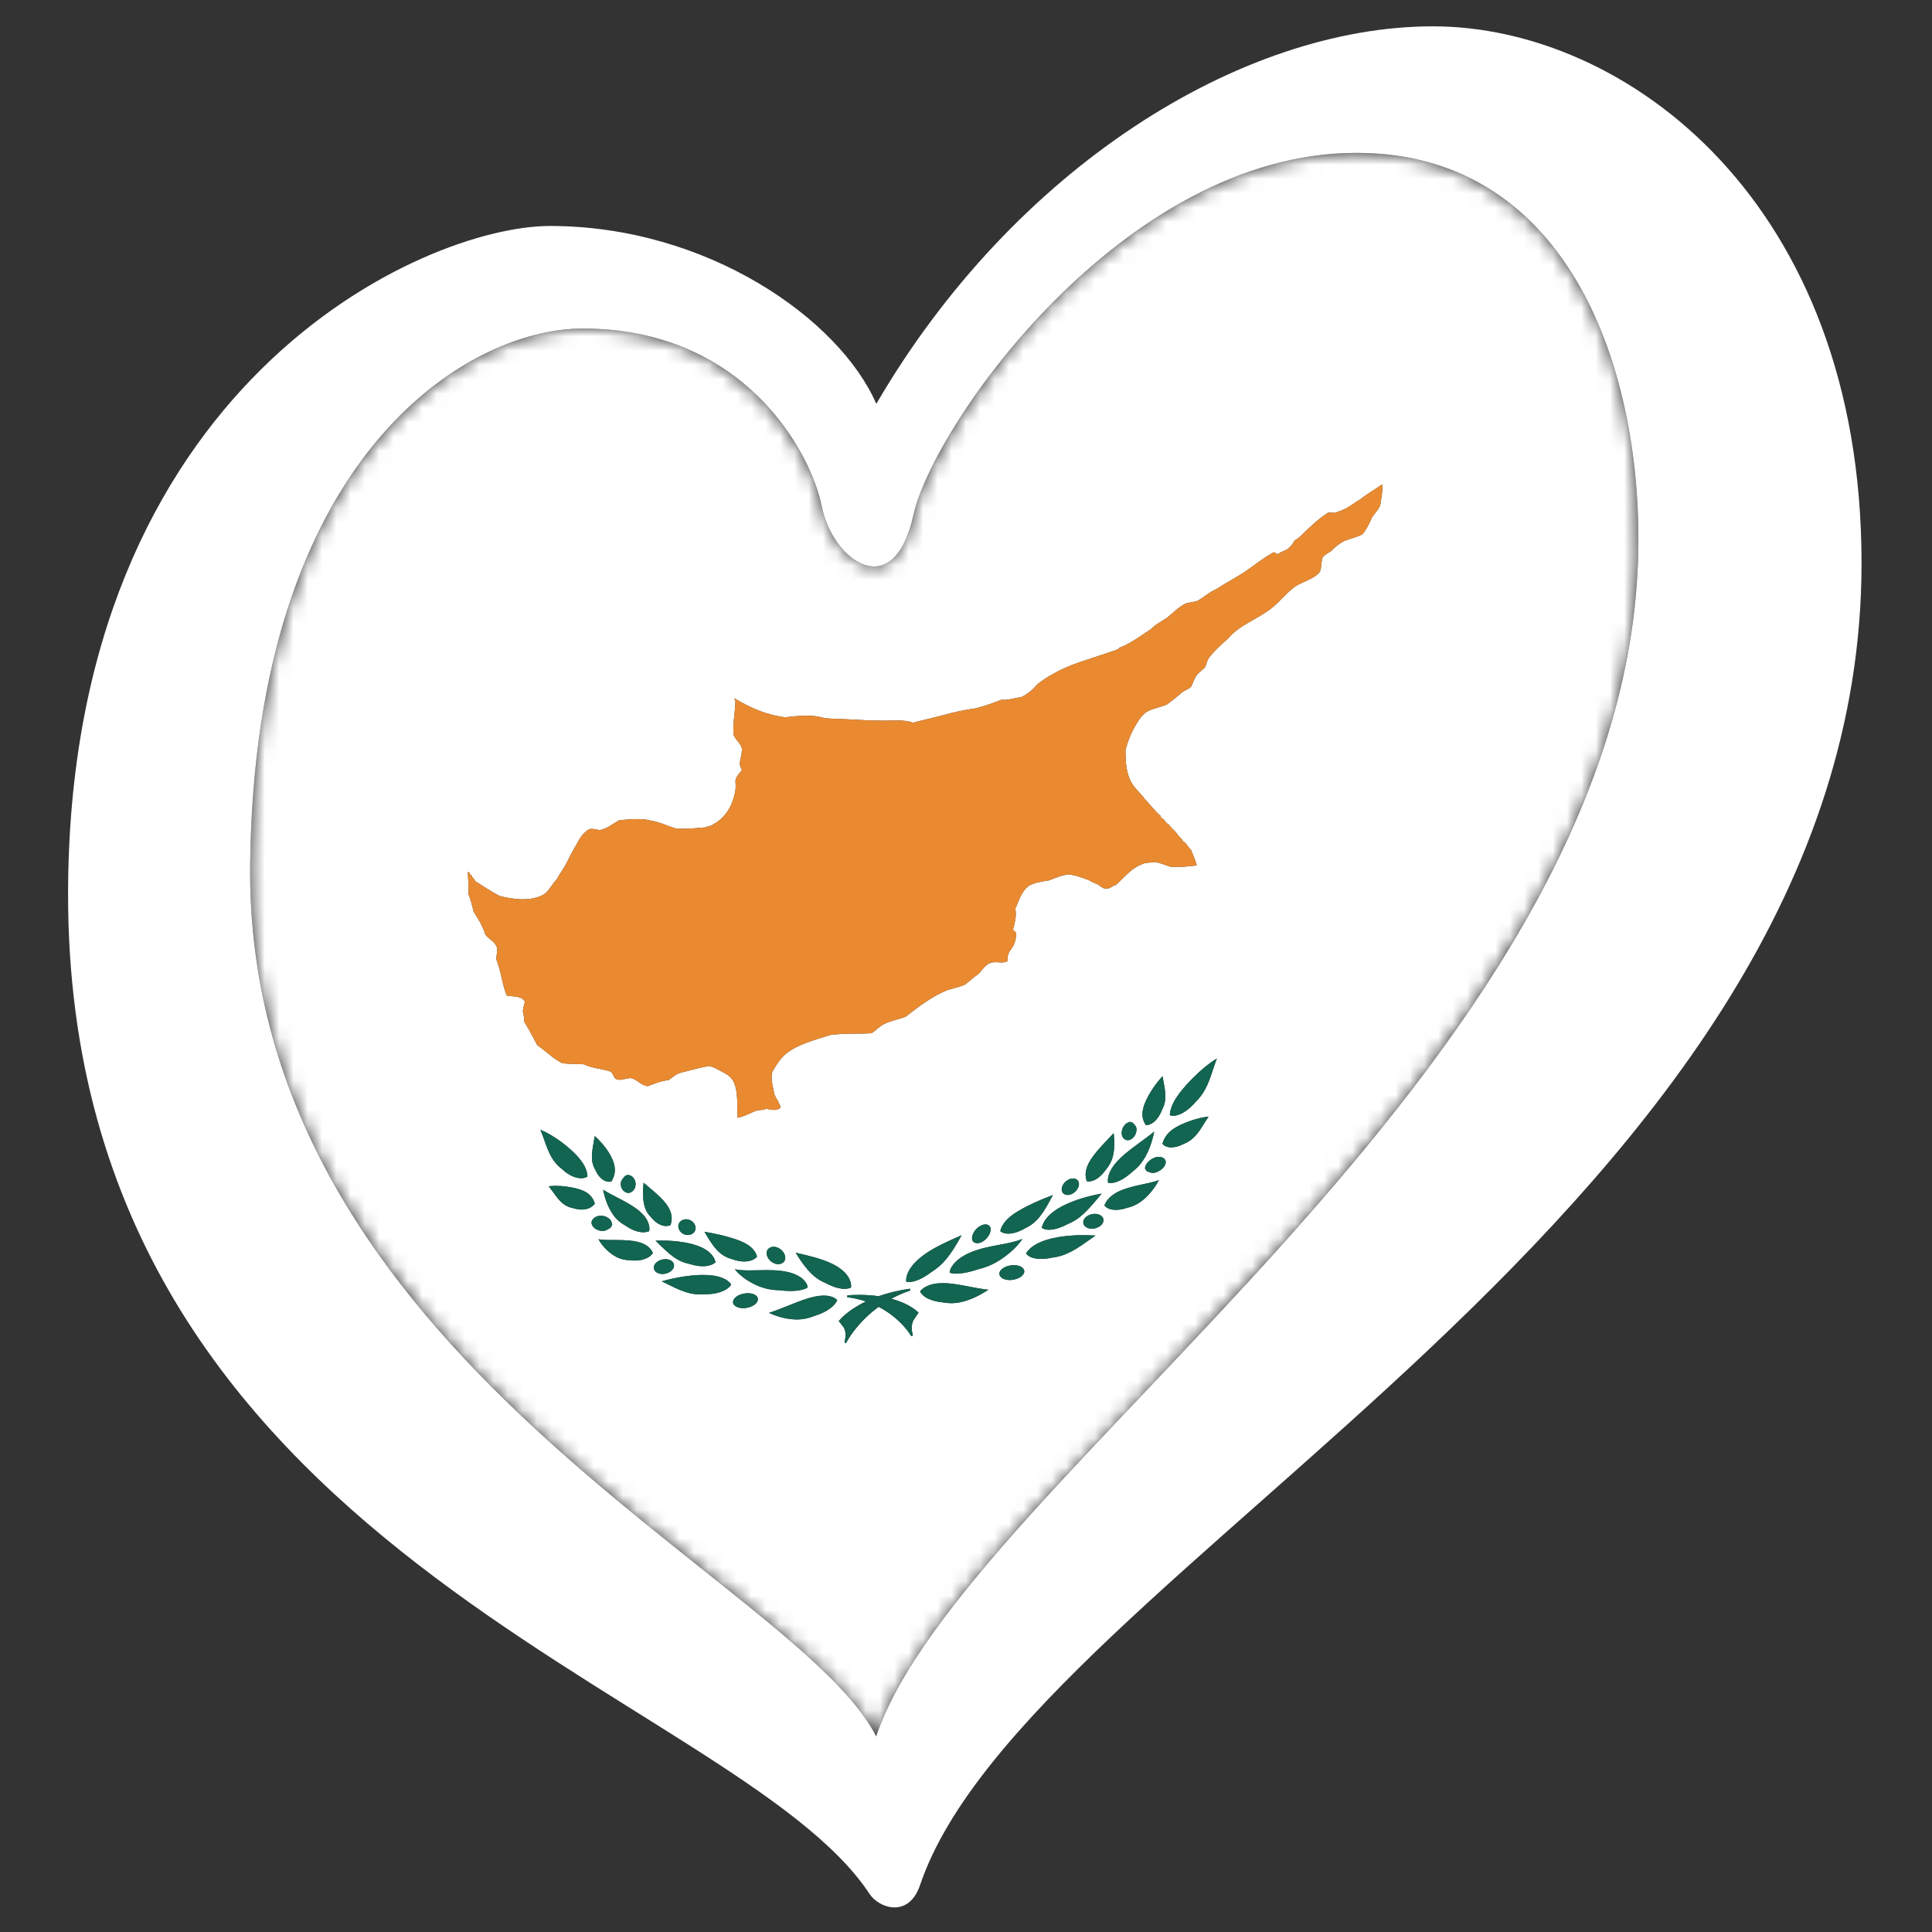 <?xml version="1.0" encoding="UTF-8" standalone="no"?>
<svg width="135px" height="135px" viewBox="0 0 135 135" version="1.1" xmlns="http://www.w3.org/2000/svg" xmlns:xlink="http://www.w3.org/1999/xlink" xmlns:sketch="http://www.bohemiancoding.com/sketch/ns">
    <rect x="0" y="0" width="135" height="135" fill="#333333" stroke="none"/>
    <!-- Generator: Sketch 3.5.2 (25235) - http://www.bohemiancoding.com/sketch -->
    <title>cyprus</title>
    <desc>Created with Sketch.</desc>
    <defs>
        <path id="path-1" d="M0.48,50.39 C0.798,21.881 15.635,12.957 23.715,12.957 C34.999,12.957 39.659,21.571 40.421,25.385 C41.182,29.197 45.453,32.245 46.825,25.994 C48.198,19.743 61.474,0.682 77.788,0.682 C92.73,0.682 97.905,16.09 97.457,29.197 C96.235,64.875 50.271,93.351 44.221,111.332 C38.834,100.441 0.1,84.699 0.48,50.39"></path>
    </defs>
    <g id="Flags" stroke="none" stroke-width="1" fill="none" fill-rule="evenodd" sketch:type="MSPage">
        <g id="cyprus" sketch:type="MSArtboardGroup">
            <g id="esc_cyprus_rgb" sketch:type="MSLayerGroup" transform="translate(4, 1)">
                <g id="Group-70" transform="translate(13, 9)">
                    <mask id="mask-2" sketch:name="Clip 2" fill="white">
                        <use xlink:href="#path-1"></use>
                    </mask>
                    <g id="Clip-2"></g>
                    <path d="M44.221,111.332 C38.834,100.441 0.1,84.699 0.48,50.39 C0.798,21.881 15.635,12.957 23.715,12.957 C34.999,12.957 39.659,21.571 40.421,25.385 C40.866,27.614 42.511,29.582 44.075,29.582 C45.186,29.582 46.255,28.59 46.825,25.994 C48.198,19.743 61.474,0.682 77.788,0.682 C92.73,0.682 97.905,16.09 97.457,29.197 C96.235,64.875 50.271,93.351 44.221,111.332 M43.508,80.94 C42.221,81.557 41.677,82.229 41.642,82.274 L41.609,82.318 L41.641,82.357 C41.642,82.358 41.813,82.554 41.976,82.782 C42.156,83.151 42.061,83.563 42.026,83.717 L42.027,83.827 L42.048,83.851 L42.078,83.848 C42.12,83.843 42.127,83.83 42.201,83.7 L42.219,83.667 C42.318,83.489 43.003,82.331 44.396,81.317 C45.789,82.038 46.472,83.051 46.573,83.207 L46.592,83.236 C46.656,83.338 46.669,83.358 46.699,83.358 L46.712,83.358 L46.744,83.356 L46.765,83.326 L46.768,83.217 C46.73,83.07 46.636,82.678 46.815,82.271 C46.979,82.01 47.149,81.777 47.151,81.776 L47.185,81.73 L47.149,81.692 C47.115,81.655 46.571,81.098 45.285,80.753 C45.682,80.535 46.12,80.338 46.601,80.176 L46.583,80.05 C45.731,80.171 45.006,80.358 44.396,80.573 C43.995,80.516 43.543,80.481 43.039,80.481 C42.777,80.481 42.5,80.491 42.209,80.511 L42.193,80.64 C42.674,80.701 43.111,80.806 43.508,80.94 M36.738,81.736 C36.737,81.736 36.735,81.737 36.733,81.737 C37.431,82.056 38.026,82.173 38.524,82.195 C38.576,82.198 38.626,82.199 38.676,82.199 C39.113,82.199 39.497,82.116 39.905,81.953 C40.627,81.73 41.017,81.446 41.236,81.227 C41.455,81.006 41.499,80.846 41.499,80.846 C41.499,80.846 41.499,80.846 41.498,80.844 L41.497,80.844 C41.476,80.818 41.231,80.53 40.572,80.53 L40.552,80.53 C40.199,80.531 39.739,80.616 39.137,80.827 C38.835,80.931 38.498,81.065 38.106,81.223 C37.718,81.379 37.277,81.559 36.747,81.733 L36.733,81.735 C36.735,81.735 36.736,81.736 36.738,81.736 M35.255,80.364 C35.2,80.364 35.143,80.368 35.084,80.375 C34.851,80.403 34.647,80.478 34.496,80.577 C34.347,80.677 34.244,80.801 34.222,80.944 C34.2,81.086 34.288,81.221 34.454,81.305 C34.58,81.372 34.749,81.409 34.933,81.409 C34.986,81.409 35.041,81.406 35.096,81.399 C35.59,81.339 35.957,81.064 35.96,80.783 C35.963,80.532 35.648,80.364 35.255,80.364 M48.886,79.66 C48.638,79.66 48.424,79.681 48.239,79.719 C47.535,79.861 47.292,80.235 47.292,80.236 C47.293,80.236 47.338,80.386 47.556,80.561 C47.774,80.732 48.163,80.935 48.886,81.006 C49.083,81.043 49.274,81.062 49.468,81.062 C49.722,81.062 49.982,81.029 50.269,80.956 C50.767,80.829 51.36,80.586 52.06,80.121 C52.057,80.121 52.055,80.121 52.052,80.12 C52.054,80.12 52.056,80.119 52.059,80.119 L52.042,80.119 C51.512,80.056 51.072,79.97 50.686,79.896 C50.295,79.821 49.957,79.757 49.654,79.717 C49.367,79.677 49.112,79.66 48.886,79.66 M29.246,79.531 C29.244,79.531 29.243,79.532 29.241,79.532 C29.937,79.879 30.437,80.133 30.896,80.279 C31.252,80.395 31.579,80.45 31.936,80.45 C32.036,80.45 32.139,80.446 32.246,80.437 L32.284,80.437 C33.014,80.437 33.489,80.259 33.754,80.088 C34.026,79.912 34.092,79.754 34.092,79.754 C34.092,79.754 34.092,79.753 34.091,79.751 L34.092,79.751 L34.091,79.751 C34.083,79.736 34.032,79.654 33.918,79.557 C33.792,79.448 33.593,79.319 33.272,79.224 C32.998,79.144 32.633,79.087 32.129,79.087 C32.042,79.087 31.951,79.089 31.855,79.092 C31.211,79.122 30.352,79.222 29.246,79.531 L29.242,79.531 L29.246,79.531 M34.349,78.693 C34.613,79.025 34.921,79.262 35.203,79.447 C35.486,79.63 35.752,79.763 36.001,79.865 C36.502,80.066 36.942,80.142 37.447,80.158 C37.752,80.195 38.01,80.209 38.229,80.209 C38.561,80.209 38.805,80.176 38.992,80.135 C39.298,80.068 39.436,79.967 39.436,79.966 L39.436,79.964 L39.437,79.964 C39.437,79.964 39.437,79.964 39.436,79.964 C39.435,79.945 39.43,79.841 39.352,79.691 C39.267,79.529 39.084,79.31 38.725,79.126 C38.37,78.937 37.84,78.798 37.124,78.763 C36.96,78.754 36.785,78.751 36.601,78.751 C36.383,78.751 36.151,78.756 35.904,78.762 C35.72,78.764 35.529,78.77 35.327,78.77 C35.034,78.77 34.721,78.757 34.381,78.699 L34.351,78.691 C34.352,78.692 34.354,78.693 34.356,78.694 C34.354,78.694 34.351,78.693 34.349,78.693 M38.599,77.534 C38.992,78.189 39.336,78.633 39.66,78.961 C39.987,79.288 40.305,79.497 40.711,79.663 C41.298,79.979 41.725,80.058 42.014,80.058 L42.028,80.058 C42.317,80.055 42.462,79.97 42.463,79.968 C42.463,79.968 42.463,79.968 42.463,79.966 L42.465,79.967 C42.464,79.967 42.464,79.966 42.463,79.966 C42.47,79.931 42.546,79.52 42.122,79.02 C41.898,78.759 41.538,78.478 40.97,78.228 C40.686,78.102 40.352,77.984 39.96,77.872 C39.569,77.759 39.123,77.655 38.607,77.536 L38.6,77.531 C38.602,77.533 38.604,77.534 38.606,77.535 C38.603,77.535 38.601,77.534 38.599,77.534 M46.329,79.561 C46.329,79.562 46.39,79.585 46.512,79.585 C46.578,79.585 46.662,79.579 46.764,79.558 C47.056,79.501 47.485,79.333 48.08,78.886 C48.486,78.634 48.805,78.358 49.132,77.962 C49.455,77.565 49.8,77.049 50.193,76.31 C50.192,76.311 50.191,76.311 50.189,76.312 C50.19,76.311 50.191,76.31 50.192,76.309 L50.189,76.312 C49.671,76.543 49.222,76.741 48.832,76.936 C48.44,77.13 48.106,77.319 47.822,77.505 C47.255,77.876 46.893,78.232 46.671,78.539 C46.242,79.135 46.323,79.531 46.329,79.56 L46.328,79.56 L46.329,79.56 L46.329,79.561 M53.848,78.404 C53.802,78.404 53.755,78.406 53.707,78.411 C53.238,78.454 52.828,78.717 52.832,79.002 C52.835,79.257 53.138,79.443 53.562,79.443 C53.606,79.443 53.651,79.441 53.697,79.437 C53.943,79.414 54.174,79.328 54.339,79.209 C54.504,79.089 54.593,78.935 54.57,78.798 C54.548,78.66 54.443,78.558 54.295,78.489 C54.176,78.436 54.023,78.404 53.848,78.404 M29.497,77.985 C29.463,77.985 29.428,77.987 29.393,77.991 C29.001,78.032 28.684,78.295 28.684,78.576 C28.684,78.834 28.947,79.021 29.29,79.021 C29.324,79.021 29.358,79.019 29.393,79.016 C29.783,78.974 30.1,78.711 30.1,78.428 L30.358,78.401 C30.274,78.41 30.188,78.419 30.1,78.428 C30.1,78.428 30.1,78.428 30.1,78.427 C30.1,78.17 29.838,77.985 29.497,77.985 M49.355,78.916 L49.355,78.919 C49.355,78.922 49.493,78.994 49.801,78.996 L49.822,78.996 C50.131,78.996 50.594,78.941 51.347,78.693 C51.85,78.57 52.29,78.401 52.79,78.094 C53.04,77.94 53.306,77.751 53.59,77.507 C53.871,77.264 54.179,76.961 54.442,76.572 C54.441,76.573 54.439,76.574 54.438,76.574 C54.439,76.573 54.44,76.572 54.441,76.571 L54.422,76.581 C53.843,76.805 53.341,76.881 52.889,76.97 C52.431,77.056 52.027,77.134 51.67,77.229 C50.952,77.415 50.423,77.666 50.067,77.929 C49.708,78.189 49.525,78.447 49.44,78.628 C49.361,78.794 49.356,78.897 49.355,78.916 C49.355,78.916 49.355,78.916 49.354,78.917 L49.355,78.916 M28.818,76.691 L28.811,76.691 C29.84,77.725 30.34,78.153 31.204,78.326 C31.559,78.438 31.859,78.479 32.105,78.479 C32.305,78.479 32.469,78.452 32.6,78.414 C32.893,78.331 32.999,78.189 32.997,78.189 C32.997,78.189 32.997,78.188 32.996,78.185 C32.997,78.185 32.997,78.186 32.998,78.186 L32.996,78.185 C32.992,78.165 32.971,78.072 32.909,77.944 C32.838,77.8 32.712,77.611 32.459,77.42 C32.206,77.231 31.825,77.04 31.243,76.9 C30.733,76.779 30.069,76.685 29.201,76.685 C29.078,76.685 28.95,76.687 28.818,76.691 L28.813,76.689 C28.815,76.69 28.816,76.69 28.818,76.691 M36.668,77.282 L36.668,77.282 C36.567,77.392 36.549,77.554 36.588,77.709 C36.628,77.865 36.728,78.02 36.873,78.14 C37.035,78.27 37.213,78.334 37.377,78.334 C37.514,78.334 37.641,78.29 37.742,78.204 C37.853,78.106 37.894,77.944 37.859,77.777 C37.824,77.611 37.722,77.441 37.565,77.314 C37.41,77.185 37.231,77.122 37.07,77.119 L37.052,77.119 C36.897,77.119 36.765,77.178 36.668,77.282 M32.225,76.073 C32.571,76.671 32.845,77.093 33.147,77.396 C33.446,77.698 33.765,77.885 34.181,77.992 C34.494,78.108 34.765,78.149 34.991,78.149 C35.216,78.149 35.396,78.108 35.528,78.059 C35.796,77.956 35.893,77.819 35.894,77.819 C35.894,77.819 35.894,77.819 35.894,77.82 C35.895,77.819 35.895,77.818 35.895,77.816 L35.896,77.816 L35.895,77.815 C35.891,77.772 35.814,77.404 35.394,77.084 C35.171,76.91 34.856,76.745 34.362,76.579 C33.869,76.417 33.19,76.23 32.229,76.073 L32.225,76.072 C32.226,76.072 32.227,76.073 32.227,76.073 L32.225,76.073 M24.818,76.596 C24.978,76.891 25.178,77.117 25.362,77.302 C25.549,77.486 25.731,77.626 25.908,77.736 C26.263,77.955 26.605,78.051 27.018,78.06 C27.142,78.075 27.259,78.082 27.368,78.082 C27.804,78.082 28.113,77.97 28.308,77.852 C28.552,77.705 28.619,77.551 28.62,77.551 C28.62,77.551 28.62,77.551 28.619,77.549 L28.62,77.549 L28.619,77.549 C28.614,77.534 28.579,77.446 28.498,77.335 C28.407,77.214 28.262,77.064 28.018,76.939 C27.772,76.814 27.426,76.717 26.914,76.678 C26.66,76.656 26.363,76.649 26.019,76.648 C25.679,76.643 25.295,76.659 24.847,76.6 L24.82,76.593 C24.822,76.595 24.823,76.596 24.825,76.597 C24.823,76.597 24.82,76.597 24.818,76.596 M54.698,77.58 C54.7,77.58 54.765,77.726 55.036,77.843 C55.197,77.912 55.432,77.968 55.753,77.968 C55.975,77.968 56.238,77.941 56.545,77.874 C57.03,77.811 57.44,77.674 57.897,77.431 C58.355,77.187 58.854,76.829 59.55,76.336 C59.547,76.335 59.545,76.335 59.543,76.335 C59.545,76.334 59.547,76.334 59.55,76.333 L59.542,76.335 C59.241,76.315 58.958,76.306 58.693,76.306 C57.986,76.306 57.405,76.369 56.936,76.447 C56.287,76.559 55.84,76.715 55.52,76.878 C55.198,77.04 55.002,77.211 54.874,77.346 C54.76,77.468 54.709,77.56 54.7,77.577 L54.698,77.578 L54.699,77.578 C54.699,77.579 54.698,77.58 54.698,77.58 M51.857,75.557 C51.815,75.557 51.77,75.562 51.723,75.574 C51.56,75.611 51.382,75.712 51.226,75.873 C51.069,76.033 50.967,76.224 50.933,76.399 C50.899,76.572 50.938,76.726 51.05,76.8 C51.12,76.845 51.202,76.867 51.291,76.867 C51.486,76.867 51.714,76.76 51.918,76.553 C52.064,76.402 52.164,76.226 52.204,76.061 C52.242,75.899 52.225,75.741 52.123,75.652 C52.052,75.59 51.962,75.557 51.857,75.557 M30.487,75.414 L30.487,75.414 C30.306,75.652 30.411,76.015 30.701,76.194 C30.816,76.265 30.941,76.299 31.061,76.299 C31.241,76.299 31.41,76.223 31.518,76.081 C31.698,75.844 31.592,75.48 31.302,75.301 C31.187,75.231 31.062,75.197 30.942,75.197 C30.763,75.197 30.594,75.273 30.487,75.414 M52.897,76.025 C52.898,76.025 52.997,76.141 53.263,76.187 C53.319,76.196 53.384,76.202 53.457,76.202 C53.729,76.202 54.118,76.123 54.61,75.839 C55.028,75.643 55.347,75.388 55.646,75.022 C55.947,74.655 56.223,74.175 56.568,73.505 C56.566,73.506 56.565,73.507 56.563,73.508 C56.564,73.506 56.566,73.505 56.567,73.503 L56.56,73.509 C55.601,73.866 54.921,74.197 54.429,74.463 C53.936,74.733 53.621,74.964 53.397,75.185 C52.954,75.618 52.894,76.022 52.896,76.025 L52.897,76.025 M25.141,73.136 C25.294,73.875 25.525,74.393 25.774,74.779 C26.027,75.165 26.31,75.421 26.688,75.631 C27.235,76.011 27.654,76.1 27.935,76.107 L27.956,76.107 C28.222,76.107 28.359,76.028 28.359,76.028 C28.359,76.028 28.36,76.027 28.36,76.025 L28.361,76.025 L28.36,76.025 C28.371,75.987 28.461,75.586 28.106,75.085 C27.922,74.82 27.617,74.534 27.137,74.235 C26.897,74.085 26.615,73.93 26.284,73.758 C25.955,73.586 25.578,73.395 25.149,73.141 L25.143,73.135 C25.143,73.136 25.144,73.137 25.145,73.138 C25.143,73.137 25.142,73.137 25.141,73.136 M24.37,75.284 L24.37,75.284 C24.304,75.415 24.331,75.571 24.43,75.701 C24.528,75.831 24.689,75.931 24.866,75.98 C24.948,76.003 25.027,76.013 25.1,76.013 C25.183,76.013 25.259,75.999 25.325,75.975 L25.499,75.888 L25.679,75.771 L25.781,75.576 L25.709,75.322 C25.608,75.159 25.428,75.038 25.23,74.983 C25.144,74.96 25.061,74.949 24.982,74.949 C24.879,74.949 24.783,74.968 24.699,75 C24.553,75.057 24.435,75.151 24.37,75.284 M55.794,75.784 C55.793,75.784 55.901,75.904 56.193,75.926 C56.227,75.929 56.264,75.93 56.303,75.93 C56.594,75.93 57.021,75.841 57.589,75.543 C58.451,75.189 58.951,74.655 59.98,73.403 C59.979,73.404 59.977,73.404 59.975,73.404 L59.98,73.401 C59.979,73.402 59.977,73.403 59.975,73.404 C58.914,73.596 58.131,73.864 57.55,74.125 C56.967,74.388 56.585,74.659 56.332,74.902 C56.079,75.146 55.955,75.362 55.884,75.521 C55.82,75.664 55.798,75.764 55.795,75.781 L55.794,75.782 L55.794,75.784 M58.691,75.411 C58.692,75.67 58.955,75.856 59.298,75.856 C59.331,75.856 59.365,75.854 59.399,75.85 C59.791,75.809 60.108,75.545 60.108,75.262 C60.108,75.005 59.846,74.82 59.504,74.82 C59.47,74.82 59.435,74.821 59.399,74.825 C59.008,74.867 58.691,75.129 58.691,75.411 L58.434,75.439 C58.518,75.43 58.604,75.421 58.691,75.411 M27.972,72.643 C27.898,73.292 27.922,73.774 28.004,74.15 C28.089,74.529 28.242,74.807 28.501,75.06 C28.848,75.498 29.206,75.636 29.45,75.664 C29.485,75.667 29.519,75.669 29.55,75.669 C29.642,75.669 29.714,75.655 29.764,75.641 C29.813,75.627 29.839,75.613 29.84,75.613 C29.841,75.613 29.841,75.612 29.842,75.61 C29.842,75.611 29.843,75.611 29.843,75.611 L29.842,75.61 C29.862,75.573 30.015,75.212 29.88,74.751 C29.808,74.503 29.657,74.223 29.357,73.89 C29.208,73.724 29.021,73.543 28.793,73.341 C28.565,73.139 28.294,72.921 27.982,72.651 L27.976,72.642 C27.976,72.644 27.977,72.646 27.978,72.648 C27.976,72.646 27.974,72.645 27.972,72.643 M60.173,74.223 C60.173,74.223 60.241,74.362 60.485,74.459 C60.603,74.506 60.763,74.541 60.968,74.541 C61.185,74.541 61.453,74.502 61.775,74.393 C62.186,74.298 62.528,74.129 62.885,73.836 C63.06,73.689 63.242,73.51 63.43,73.286 C63.613,73.063 63.813,72.795 63.974,72.465 C63.971,72.467 63.967,72.468 63.964,72.469 C63.966,72.467 63.969,72.465 63.971,72.463 L63.94,72.477 C63.494,72.631 63.111,72.694 62.773,72.771 C62.428,72.845 62.132,72.914 61.877,72.99 C61.366,73.137 61.019,73.307 60.775,73.484 C60.529,73.659 60.384,73.84 60.294,73.982 C60.211,74.112 60.178,74.208 60.173,74.222 L60.173,74.223 M21.347,72.891 L21.342,72.891 C21.529,73.122 21.665,73.33 21.8,73.508 C21.931,73.688 22.054,73.837 22.181,73.963 C22.436,74.21 22.706,74.357 23.069,74.425 C23.28,74.493 23.472,74.52 23.642,74.52 C23.907,74.52 24.116,74.454 24.256,74.377 C24.489,74.25 24.56,74.103 24.562,74.103 L24.562,74.101 C24.56,74.086 24.538,73.993 24.479,73.875 C24.414,73.743 24.313,73.584 24.135,73.435 C23.957,73.288 23.702,73.153 23.27,73.043 C23.055,72.987 22.794,72.937 22.476,72.9 C22.285,72.88 22.071,72.862 21.836,72.862 C21.681,72.862 21.518,72.87 21.347,72.891 C21.345,72.89 21.344,72.89 21.343,72.889 L21.347,72.891 M57.978,72.345 C57.822,72.345 57.647,72.41 57.489,72.54 C57.198,72.779 57.094,73.165 57.275,73.363 C57.357,73.454 57.473,73.499 57.602,73.499 C57.758,73.499 57.933,73.434 58.09,73.304 C58.381,73.065 58.485,72.678 58.305,72.48 C58.223,72.39 58.107,72.345 57.978,72.345 M26.666,72.177 L26.666,72.177 L26.529,72.339 L26.423,72.5 C26.37,72.621 26.358,72.774 26.405,72.931 C26.478,73.179 26.689,73.356 26.907,73.356 C26.963,73.356 27.02,73.344 27.075,73.319 C27.338,73.196 27.482,72.874 27.386,72.538 C27.334,72.371 27.228,72.233 27.089,72.153 L26.861,72.086 L26.666,72.177 M60.43,72.643 C60.43,72.645 60.431,72.646 60.431,72.646 C60.431,72.646 60.487,72.666 60.598,72.666 C60.665,72.666 60.752,72.658 60.857,72.634 C61.137,72.567 61.558,72.39 62.104,71.895 C62.48,71.606 62.766,71.29 63.018,70.85 C63.267,70.413 63.497,69.844 63.651,69.074 C63.65,69.075 63.649,69.076 63.648,69.076 C63.649,69.075 63.65,69.074 63.65,69.073 L63.644,69.079 C63.217,69.424 62.838,69.694 62.508,69.936 C62.176,70.18 61.895,70.393 61.655,70.595 C61.175,70.994 60.87,71.345 60.686,71.649 C60.331,72.226 60.42,72.608 60.43,72.643 M24.56,69.383 C24.451,69.998 24.361,70.433 24.36,70.799 C24.356,71.163 24.427,71.451 24.601,71.745 C24.809,72.235 25.112,72.463 25.339,72.538 C25.43,72.568 25.508,72.577 25.57,72.577 C25.616,72.577 25.653,72.572 25.679,72.567 C25.704,72.562 25.719,72.557 25.72,72.557 C25.72,72.557 25.721,72.557 25.721,72.555 L25.722,72.556 L25.722,72.555 C25.731,72.541 25.787,72.457 25.842,72.328 C25.902,72.185 25.963,71.991 25.965,71.746 C25.963,71.501 25.901,71.201 25.698,70.81 C25.597,70.614 25.461,70.397 25.276,70.156 C25.093,69.918 24.862,69.651 24.563,69.386 L24.562,69.383 C24.562,69.384 24.563,69.385 24.563,69.386 C24.562,69.385 24.561,69.384 24.56,69.383 M58.95,72.539 C58.95,72.541 58.951,72.542 58.951,72.542 C58.951,72.542 58.993,72.556 59.072,72.556 C59.137,72.556 59.228,72.546 59.341,72.51 C59.585,72.432 59.942,72.217 60.292,71.706 C60.549,71.401 60.702,71.089 60.788,70.691 C60.869,70.297 60.894,69.812 60.818,69.178 C60.817,69.179 60.816,69.18 60.815,69.181 C60.816,69.18 60.816,69.179 60.816,69.178 L60.813,69.183 C60.5,69.521 60.227,69.8 60,70.049 C59.77,70.301 59.583,70.52 59.434,70.718 C59.135,71.113 58.983,71.425 58.912,71.687 C58.777,72.177 58.931,72.505 58.949,72.539 L58.948,72.541 C58.949,72.541 58.949,72.54 58.95,72.539 M20.761,68.944 C20.913,69.306 21.016,69.623 21.117,69.902 C21.217,70.18 21.314,70.421 21.42,70.635 C21.63,71.063 21.878,71.385 22.253,71.677 C22.788,72.187 23.289,72.329 23.597,72.329 C23.909,72.329 24.044,72.217 24.046,72.217 L24.046,72.215 L24.047,72.216 L24.046,72.215 C24.048,72.2 24.051,72.099 24.017,71.946 C23.978,71.78 23.904,71.559 23.736,71.294 C23.566,71.027 23.306,70.709 22.852,70.306 C22.625,70.106 22.351,69.881 22.01,69.644 C21.671,69.41 21.265,69.151 20.767,68.947 C20.766,68.946 20.765,68.944 20.763,68.943 L20.767,68.947 C20.765,68.946 20.763,68.945 20.761,68.944 M63.98,70.836 C63.855,70.836 63.713,70.867 63.562,70.941 C63.363,71.037 63.185,71.195 63.084,71.379 C63.033,71.471 63.006,71.568 63.01,71.649 L63.112,71.822 L63.293,71.901 L63.467,71.953 C63.492,71.957 63.519,71.959 63.547,71.959 C63.656,71.959 63.784,71.929 63.925,71.859 C64.103,71.774 64.264,71.639 64.362,71.488 C64.462,71.338 64.488,71.177 64.423,71.058 C64.357,70.94 64.238,70.87 64.092,70.845 C64.056,70.839 64.019,70.836 63.98,70.836 M64.23,69.919 C64.232,69.919 64.304,70.051 64.535,70.129 C64.616,70.157 64.719,70.175 64.844,70.175 C65.073,70.175 65.372,70.112 65.724,69.927 C66.085,69.78 66.354,69.576 66.61,69.275 C66.738,69.124 66.861,68.948 66.993,68.741 C67.125,68.535 67.262,68.298 67.45,68.027 L67.448,68.027 C67.014,68.065 66.633,68.176 66.316,68.276 C65.997,68.38 65.737,68.485 65.52,68.586 C65.091,68.788 64.835,68.977 64.656,69.162 C64.479,69.347 64.378,69.528 64.312,69.673 C64.256,69.799 64.235,69.894 64.231,69.915 L64.228,69.917 C64.229,69.916 64.23,69.916 64.231,69.916 C64.231,69.918 64.23,69.919 64.23,69.919 M61.93,68.388 L61.703,68.502 C61.563,68.612 61.456,68.771 61.407,68.95 C61.309,69.305 61.455,69.598 61.719,69.665 C61.747,69.672 61.776,69.675 61.805,69.675 C62.049,69.675 62.305,69.431 62.386,69.135 C62.432,68.968 62.421,68.819 62.369,68.709 L62.263,68.57 L62.125,68.437 L61.93,68.388 M63.072,68.617 C63.073,68.617 63.077,68.618 63.082,68.618 C63.088,68.618 63.097,68.619 63.107,68.619 C63.165,68.619 63.289,68.607 63.453,68.517 C63.682,68.395 63.981,68.104 64.19,67.569 C64.364,67.238 64.436,66.934 64.432,66.571 C64.43,66.207 64.341,65.79 64.232,65.199 C64.23,65.202 64.228,65.204 64.226,65.206 C64.227,65.204 64.228,65.202 64.228,65.199 L64.226,65.206 C63.927,65.533 63.698,65.846 63.516,66.122 C63.331,66.402 63.195,66.648 63.093,66.865 C62.891,67.299 62.827,67.612 62.827,67.857 C62.827,68.102 62.889,68.283 62.95,68.414 C63.006,68.535 63.064,68.608 63.071,68.616 L63.07,68.617 L63.071,68.617 L63.072,68.617 M32.534,64.49 C32.877,64.547 33.121,64.716 33.393,64.854 C33.651,65.008 33.945,65.12 34.119,65.369 C34.576,65.923 34.523,67.043 34.525,68.102 C35.062,68.009 35.425,67.758 35.884,67.595 C36.132,67.575 36.371,67.548 36.563,67.478 C36.695,67.511 36.889,67.556 37.079,67.556 C37.241,67.556 37.4,67.523 37.514,67.423 C37.604,67.289 37.384,67.113 37.377,66.938 C37.267,66.802 37.181,66.639 37.106,66.466 C37.039,66.009 36.892,65.64 36.924,65.074 L36.97,64.886 C37.249,64.4 37.537,63.94 37.967,63.597 C38.768,62.96 39.891,62.686 41.001,62.321 C42.059,62.178 42.915,62.258 43.898,62.198 C44.193,62.02 44.423,61.733 44.759,61.562 C45.227,61.323 45.769,61.243 46.298,61.035 C47.178,60.341 48.07,59.656 49.195,59.182 C49.601,59.076 50.001,58.965 50.372,58.83 C50.718,58.61 50.978,58.313 51.324,58.093 C51.625,57.819 51.804,57.433 52.229,57.269 C52.34,57.242 52.449,57.234 52.555,57.234 C52.634,57.234 52.711,57.238 52.786,57.243 C52.861,57.247 52.933,57.252 53.004,57.252 C53.114,57.252 53.219,57.241 53.315,57.2 C53.445,57.18 53.398,57.002 53.405,56.872 C53.414,56.742 53.489,56.674 53.496,56.544 C53.736,56.229 53.967,55.905 53.993,55.4 C54.114,55.038 53.693,55.087 53.813,54.872 C53.922,54.401 54.037,54.042 53.95,53.492 C54.196,52.895 54.4,52.259 54.9,51.89 C55.27,51.676 55.789,51.598 56.303,51.515 C56.731,51.354 57.129,51.164 57.662,51.099 C58.199,51.154 58.623,51.335 59.066,51.496 C59.271,51.602 59.473,51.711 59.699,51.793 C59.894,51.899 60.009,52.092 60.299,52.092 C60.31,52.092 60.322,52.092 60.334,52.091 C60.628,52.083 60.707,51.88 60.968,51.842 C61.611,51.283 62.082,50.569 63.05,50.302 C63.263,50.28 63.473,50.258 63.684,50.235 C64.11,50.292 64.433,50.465 64.815,50.571 C64.921,50.577 65.029,50.579 65.14,50.579 C65.603,50.579 66.106,50.536 66.627,50.471 C66.522,50.072 66.361,49.734 66.219,49.376 C66.01,49.214 65.923,48.918 65.677,48.797 C65.541,48.554 65.314,48.409 65.179,48.166 C64.985,47.986 64.807,47.791 64.635,47.587 C64.512,47.525 64.419,47.432 64.363,47.297 C64.259,47.215 64.121,47.171 64.092,47.007 C63.684,46.67 63.375,46.225 63.006,45.847 C62.697,45.416 62.268,45.093 62.008,44.587 C61.724,44.027 61.638,43.322 61.647,42.395 C61.791,41.887 61.958,41.401 62.19,40.971 C62.43,40.537 62.665,40.096 63.05,39.789 C63.451,39.513 64.074,39.436 64.544,39.222 C64.906,38.956 65.259,38.682 65.585,38.384 C65.779,38.24 66.041,38.157 66.219,37.999 C66.357,37.758 66.431,37.461 66.581,37.232 C66.739,36.98 67.016,36.834 67.215,36.619 C67.299,36.392 67.352,36.134 67.487,35.953 C67.869,35.463 68.325,35.039 68.801,34.632 C69.581,33.665 70.96,33.238 71.924,32.436 C72.413,32.04 72.796,31.552 73.283,31.154 C73.82,30.654 74.791,30.539 75.23,29.948 C75.347,29.675 75.313,29.266 75.41,28.973 C75.566,28.704 75.928,28.618 76.135,28.397 C76.337,28.152 76.62,27.983 76.905,27.815 C77.322,27.628 77.849,27.542 78.218,27.312 C78.461,27.015 78.644,26.664 78.806,26.295 C78.957,25.914 79.296,25.702 79.44,25.317 C79.514,24.882 79.634,24.247 79.576,23.847 C79.089,24.196 78.546,24.497 78.082,24.869 C77.557,25.184 77.12,25.581 76.453,25.769 C76.384,25.821 76.312,25.835 76.236,25.835 C76.191,25.835 76.145,25.83 76.098,25.825 C76.051,25.82 76.002,25.816 75.951,25.816 C75.894,25.816 75.835,25.822 75.773,25.84 C75.349,26.127 74.944,26.429 74.596,26.784 C74.208,27.103 73.915,27.507 73.464,27.768 C73.327,28.013 73.19,28.21 72.966,28.367 C72.765,28.507 72.52,28.54 72.332,28.706 C72.316,28.71 72.301,28.712 72.286,28.712 C72.227,28.712 72.181,28.683 72.138,28.655 C72.095,28.626 72.055,28.598 72.008,28.598 C71.971,28.598 71.929,28.615 71.879,28.663 C71.204,29.031 70.617,29.532 69.978,29.957 C69.336,30.38 68.645,30.736 67.986,31.168 C67.483,31.384 67.125,31.73 66.673,31.989 C66.43,32.073 66.108,32.088 65.856,32.166 C65.337,32.425 64.977,32.829 64.544,33.169 C64.159,33.428 63.719,33.64 63.412,33.971 C63.165,34.123 62.939,34.289 62.687,34.457 C62.303,34.716 61.932,34.931 61.557,35.122 C61.441,35.18 61.341,35.206 61.239,35.247 L61.147,35.348 C60.858,35.481 60.556,35.562 60.242,35.671 C59.02,36.096 57.727,36.426 56.665,37.049 C56.227,37.261 55.858,37.536 55.489,37.811 C55.198,38.171 54.837,38.467 54.402,38.698 C53.946,38.768 53.573,38.905 53.13,38.905 C53.073,38.905 53.014,38.903 52.954,38.898 C52.409,39.135 51.808,39.323 51.188,39.493 C50.402,39.594 49.681,39.765 48.969,39.955 C48.249,40.147 47.538,40.303 46.796,40.502 C46.447,40.371 46.091,40.344 45.691,40.344 C45.538,40.344 45.379,40.348 45.211,40.352 C45.035,40.355 44.864,40.357 44.696,40.357 C43.921,40.357 43.217,40.321 42.495,40.274 C41.924,40.236 41.308,40.248 40.728,40.188 C40.465,40.159 40.213,40.069 39.958,40.04 C39.761,40.018 39.56,40.008 39.355,40.008 C38.892,40.008 38.404,40.058 37.876,40.124 C36.467,39.944 35.37,39.418 34.345,38.813 L34.299,38.817 L34.39,38.989 C34.372,39.793 34.202,40.46 34.254,41.325 C34.39,41.72 34.737,41.881 34.843,42.309 C34.856,42.671 34.75,42.924 34.707,43.234 C34.667,43.521 34.777,43.641 34.843,43.812 C34.67,44.036 34.454,44.22 34.39,44.542 C34.402,44.855 34.417,44.921 34.39,45.225 C34.192,46.321 33.696,47.15 32.805,47.621 C32.69,47.732 32.446,47.723 32.308,47.811 C31.754,47.862 31.205,47.91 30.698,47.91 C30.535,47.91 30.377,47.905 30.225,47.894 C29.646,47.717 29.144,47.455 28.503,47.347 C28.225,47.264 27.897,47.235 27.544,47.235 C27.146,47.235 26.715,47.272 26.284,47.309 C25.847,47.536 25.514,47.858 24.972,47.993 C24.947,47.995 24.924,47.996 24.901,47.996 C24.799,47.996 24.713,47.977 24.628,47.958 C24.543,47.939 24.457,47.92 24.355,47.92 C24.296,47.92 24.231,47.926 24.157,47.943 C23.757,48.189 23.503,48.567 23.296,48.989 C23.048,49.387 22.831,49.814 22.618,50.244 C22.41,50.679 22.113,51.034 21.894,51.458 C21.563,51.783 21.386,52.246 20.987,52.509 C20.541,52.752 20.031,52.837 19.526,52.837 C18.945,52.837 18.37,52.724 17.909,52.607 C17.303,52.293 16.755,51.915 16.189,51.559 C16.162,51.375 15.98,51.366 15.962,51.173 C15.895,51.141 15.818,51.12 15.826,51.005 L15.735,50.924 L15.69,50.975 C15.716,51.461 15.755,51.934 15.735,52.471 C15.888,52.848 15.995,53.276 16.098,53.708 C16.41,54.195 16.722,54.682 16.913,55.305 C17.157,55.642 17.589,55.768 17.727,56.221 C17.758,56.536 17.686,56.76 17.681,57.044 C18.002,57.798 18.092,58.805 18.407,59.563 C18.881,59.658 19.517,59.574 19.674,60.02 C19.622,60.246 19.536,60.442 19.538,60.717 C19.583,60.925 19.65,61.109 19.629,61.391 C19.957,61.907 20.245,62.467 20.535,63.023 C21.131,63.439 21.629,63.964 22.3,64.295 C22.769,64.35 23.295,64.343 23.794,64.365 C24.309,64.629 25.018,64.674 25.606,64.856 C25.897,64.943 25.83,65.427 26.194,65.432 C26.24,65.446 26.286,65.451 26.333,65.451 C26.442,65.451 26.555,65.422 26.675,65.393 C26.795,65.364 26.922,65.335 27.059,65.335 C27.073,65.335 27.087,65.335 27.101,65.336 C27.562,65.445 27.762,65.844 28.277,65.894 C28.721,65.717 29.164,65.54 29.726,65.468 C29.977,65.299 30.179,65.087 30.496,64.978 C31.172,64.812 31.808,64.61 32.534,64.49 M64.746,67.924 C64.748,67.924 64.766,67.935 64.802,67.945 C64.839,67.956 64.895,67.966 64.971,67.966 C65.032,67.966 65.105,67.959 65.193,67.941 C65.504,67.876 66.004,67.628 66.539,67.005 C66.913,66.635 67.161,66.261 67.372,65.787 C67.479,65.553 67.573,65.292 67.674,64.991 C67.777,64.69 67.879,64.352 68.03,63.959 C68.028,63.961 68.025,63.962 68.022,63.964 L68.028,63.957 C68.026,63.959 68.024,63.962 68.022,63.964 C67.525,64.272 67.121,64.617 66.78,64.92 C66.441,65.231 66.166,65.512 65.94,65.761 C65.486,66.261 65.225,66.632 65.056,66.936 C64.889,67.236 64.814,67.472 64.775,67.647 C64.741,67.803 64.744,67.904 64.746,67.922 L64.744,67.923 C64.745,67.923 64.745,67.923 64.746,67.922 L64.746,67.924" id="Fill-1" fill="#FFFFFF" sketch:type="MSShapeGroup" mask="url(#mask-2)"></path>
                    <path d="M52.052,80.12 C52.049,80.12 52.045,80.12 52.042,80.119 L52.059,80.119 C52.056,80.119 52.054,80.12 52.052,80.12" id="Fill-3" fill="#116551" sketch:type="MSShapeGroup" mask="url(#mask-2)"></path>
                    <path d="M49.468,81.062 C49.274,81.062 49.083,81.043 48.886,81.006 C48.163,80.935 47.774,80.732 47.556,80.561 C47.338,80.386 47.293,80.236 47.292,80.236 C47.292,80.235 47.535,79.861 48.239,79.719 C48.424,79.681 48.638,79.66 48.886,79.66 C49.112,79.66 49.367,79.677 49.654,79.717 C49.957,79.757 50.295,79.821 50.686,79.896 C51.072,79.97 51.512,80.056 52.042,80.119 C52.045,80.12 52.049,80.12 52.052,80.12 C52.055,80.121 52.057,80.121 52.06,80.121 C51.36,80.586 50.767,80.829 50.269,80.956 C49.982,81.029 49.722,81.062 49.468,81.062" id="Fill-4" fill="#116551" sketch:type="MSShapeGroup" mask="url(#mask-2)"></path>
                    <path d="M46.328,79.56 L46.329,79.56 L46.328,79.56 M50.189,76.312 L50.192,76.309 C50.191,76.31 50.19,76.311 50.189,76.312" id="Fill-5" fill="#116551" sketch:type="MSShapeGroup" mask="url(#mask-2)"></path>
                    <path d="M46.512,79.585 C46.39,79.585 46.329,79.562 46.329,79.561 C46.329,79.561 46.329,79.561 46.329,79.56 C46.323,79.531 46.242,79.135 46.671,78.539 C46.893,78.232 47.255,77.876 47.822,77.505 C48.106,77.319 48.44,77.13 48.832,76.936 C49.222,76.741 49.671,76.543 50.189,76.312 C50.191,76.311 50.192,76.311 50.193,76.31 C49.8,77.049 49.455,77.565 49.132,77.962 C48.805,78.358 48.486,78.634 48.08,78.886 C47.485,79.333 47.056,79.501 46.764,79.558 C46.662,79.579 46.578,79.585 46.512,79.585" id="Fill-6" fill="#116551" sketch:type="MSShapeGroup" mask="url(#mask-2)"></path>
                    <path d="M49.354,78.917 L49.355,78.916 L49.354,78.917 M54.422,76.581 L54.441,76.571 C54.44,76.572 54.439,76.573 54.438,76.574 C54.433,76.576 54.427,76.578 54.422,76.581" id="Fill-7" fill="#116551" sketch:type="MSShapeGroup" mask="url(#mask-2)"></path>
                    <path d="M49.822,78.996 L49.801,78.996 C49.493,78.994 49.355,78.922 49.355,78.919 L49.355,78.916 C49.356,78.897 49.361,78.794 49.44,78.628 C49.525,78.447 49.708,78.189 50.067,77.929 C50.423,77.666 50.952,77.415 51.67,77.229 C52.027,77.134 52.431,77.056 52.889,76.97 C53.341,76.881 53.843,76.805 54.422,76.581 C54.427,76.578 54.433,76.576 54.438,76.574 C54.439,76.574 54.441,76.573 54.442,76.572 C54.179,76.961 53.871,77.264 53.59,77.507 C53.306,77.751 53.04,77.94 52.79,78.094 C52.29,78.401 51.85,78.57 51.347,78.693 C50.594,78.941 50.131,78.996 49.822,78.996" id="Fill-8" fill="#116551" sketch:type="MSShapeGroup" mask="url(#mask-2)"></path>
                    <path d="M56.56,73.509 L56.567,73.503 C56.566,73.505 56.564,73.506 56.563,73.508 C56.562,73.508 56.561,73.508 56.56,73.509" id="Fill-9" fill="#116551" sketch:type="MSShapeGroup" mask="url(#mask-2)"></path>
                    <path d="M53.457,76.202 C53.384,76.202 53.319,76.196 53.263,76.187 C52.997,76.141 52.898,76.025 52.897,76.025 L52.896,76.025 C52.894,76.022 52.954,75.618 53.397,75.185 C53.621,74.964 53.936,74.733 54.429,74.463 C54.921,74.197 55.601,73.866 56.56,73.509 C56.561,73.508 56.562,73.508 56.563,73.508 C56.565,73.507 56.566,73.506 56.568,73.505 C56.223,74.175 55.947,74.655 55.646,75.022 C55.347,75.388 55.028,75.643 54.61,75.839 C54.118,76.123 53.729,76.202 53.457,76.202" id="Fill-10" fill="#116551" sketch:type="MSShapeGroup" mask="url(#mask-2)"></path>
                    <path d="M55.794,75.782 L55.795,75.781 C55.795,75.782 55.794,75.782 55.794,75.782 M59.975,73.404 C59.977,73.403 59.979,73.402 59.98,73.401 L59.975,73.404" id="Fill-11" fill="#116551" sketch:type="MSShapeGroup" mask="url(#mask-2)"></path>
                    <path d="M56.303,75.93 C56.264,75.93 56.227,75.929 56.193,75.926 C55.901,75.904 55.793,75.784 55.794,75.784 L55.794,75.782 C55.794,75.782 55.795,75.782 55.795,75.781 C55.798,75.764 55.82,75.664 55.884,75.521 C55.955,75.362 56.079,75.146 56.332,74.902 C56.585,74.659 56.967,74.388 57.55,74.125 C58.131,73.864 58.914,73.596 59.975,73.404 C59.977,73.404 59.979,73.404 59.98,73.403 C58.951,74.655 58.451,75.189 57.589,75.543 C57.021,75.841 56.594,75.93 56.303,75.93" id="Fill-12" fill="#116551" sketch:type="MSShapeGroup" mask="url(#mask-2)"></path>
                    <path d="M54.698,77.578 L54.7,77.577 C54.7,77.577 54.7,77.578 54.699,77.578 C54.699,77.578 54.699,77.578 54.698,77.578 M59.543,76.335 L59.542,76.335 L59.55,76.333 C59.547,76.334 59.545,76.334 59.543,76.335" id="Fill-13" fill="#116551" sketch:type="MSShapeGroup" mask="url(#mask-2)"></path>
                    <path d="M55.753,77.968 C55.432,77.968 55.197,77.912 55.036,77.843 C54.765,77.726 54.7,77.58 54.698,77.58 C54.698,77.58 54.699,77.579 54.699,77.578 C54.7,77.578 54.7,77.577 54.7,77.577 C54.709,77.56 54.76,77.468 54.874,77.346 C55.002,77.211 55.198,77.04 55.52,76.878 C55.84,76.715 56.287,76.559 56.936,76.447 C57.405,76.369 57.986,76.306 58.693,76.306 C58.958,76.306 59.241,76.315 59.542,76.335 L59.543,76.335 C59.545,76.335 59.547,76.335 59.55,76.336 C58.854,76.829 58.355,77.187 57.897,77.431 C57.44,77.674 57.03,77.811 56.545,77.874 C56.238,77.941 55.975,77.968 55.753,77.968" id="Fill-14" fill="#116551" sketch:type="MSShapeGroup" mask="url(#mask-2)"></path>
                    <path d="M63.94,72.477 L63.971,72.463 C63.969,72.465 63.966,72.467 63.964,72.469 C63.956,72.471 63.948,72.474 63.94,72.477" id="Fill-15" fill="#116551" sketch:type="MSShapeGroup" mask="url(#mask-2)"></path>
                    <path d="M60.968,74.541 C60.763,74.541 60.603,74.506 60.485,74.459 C60.241,74.362 60.173,74.223 60.173,74.223 C60.173,74.223 60.173,74.223 60.173,74.222 C60.178,74.208 60.211,74.112 60.294,73.982 C60.384,73.84 60.529,73.659 60.775,73.484 C61.019,73.307 61.366,73.137 61.877,72.99 C62.132,72.914 62.428,72.845 62.773,72.771 C63.111,72.694 63.494,72.631 63.94,72.477 C63.948,72.474 63.956,72.471 63.964,72.469 C63.967,72.468 63.971,72.467 63.974,72.465 C63.813,72.795 63.613,73.063 63.43,73.286 C63.242,73.51 63.06,73.689 62.885,73.836 C62.528,74.129 62.186,74.298 61.775,74.393 C61.453,74.502 61.185,74.541 60.968,74.541" id="Fill-16" fill="#116551" sketch:type="MSShapeGroup" mask="url(#mask-2)"></path>
                    <path d="M63.644,69.079 L63.65,69.073 C63.65,69.074 63.649,69.075 63.648,69.076 C63.647,69.077 63.646,69.078 63.644,69.079" id="Fill-17" fill="#116551" sketch:type="MSShapeGroup" mask="url(#mask-2)"></path>
                    <path d="M60.598,72.666 C60.487,72.666 60.431,72.646 60.431,72.646 C60.431,72.646 60.43,72.645 60.43,72.643 C60.42,72.608 60.331,72.226 60.686,71.649 C60.87,71.345 61.175,70.994 61.655,70.595 C61.895,70.393 62.176,70.18 62.508,69.936 C62.838,69.694 63.217,69.424 63.644,69.079 C63.646,69.078 63.647,69.077 63.648,69.076 C63.649,69.076 63.65,69.075 63.651,69.074 C63.497,69.844 63.267,70.413 63.018,70.85 C62.766,71.29 62.48,71.606 62.104,71.895 C61.558,72.39 61.137,72.567 60.857,72.634 C60.752,72.658 60.665,72.666 60.598,72.666" id="Fill-18" fill="#116551" sketch:type="MSShapeGroup" mask="url(#mask-2)"></path>
                    <path d="M58.948,72.541 L58.949,72.539 L58.95,72.539 C58.949,72.54 58.949,72.541 58.948,72.541 M60.813,69.183 L60.816,69.178 C60.816,69.179 60.816,69.18 60.815,69.181 C60.815,69.182 60.814,69.183 60.813,69.183" id="Fill-19" fill="#116551" sketch:type="MSShapeGroup" mask="url(#mask-2)"></path>
                    <path d="M59.072,72.556 C58.993,72.556 58.951,72.542 58.951,72.542 C58.951,72.542 58.95,72.541 58.95,72.539 L58.949,72.539 C58.931,72.505 58.777,72.177 58.912,71.687 C58.983,71.425 59.135,71.113 59.434,70.718 C59.583,70.52 59.77,70.301 60,70.049 C60.227,69.8 60.5,69.521 60.813,69.183 C60.814,69.183 60.815,69.182 60.815,69.181 C60.816,69.18 60.817,69.179 60.818,69.178 C60.894,69.812 60.869,70.297 60.788,70.691 C60.702,71.089 60.549,71.401 60.292,71.706 C59.942,72.217 59.585,72.432 59.341,72.51 C59.228,72.546 59.137,72.556 59.072,72.556" id="Fill-20" fill="#116551" sketch:type="MSShapeGroup" mask="url(#mask-2)"></path>
                    <path d="M63.07,68.617 L63.071,68.616 L63.071,68.617 L63.07,68.617 M64.226,65.206 L64.228,65.199 C64.228,65.202 64.227,65.204 64.226,65.206" id="Fill-21" fill="#116551" sketch:type="MSShapeGroup" mask="url(#mask-2)"></path>
                    <path d="M63.107,68.619 C63.097,68.619 63.088,68.618 63.082,68.618 C63.077,68.618 63.073,68.617 63.072,68.617 L63.071,68.617 C63.071,68.617 63.071,68.617 63.071,68.616 C63.064,68.608 63.006,68.535 62.95,68.414 C62.889,68.283 62.827,68.102 62.827,67.857 C62.827,67.612 62.891,67.299 63.093,66.865 C63.195,66.648 63.331,66.402 63.516,66.122 C63.698,65.846 63.927,65.533 64.226,65.206 C64.228,65.204 64.23,65.202 64.232,65.199 C64.341,65.79 64.43,66.207 64.432,66.571 C64.436,66.934 64.364,67.238 64.19,67.569 C63.981,68.104 63.682,68.395 63.453,68.517 C63.289,68.607 63.165,68.619 63.107,68.619" id="Fill-22" fill="#116551" sketch:type="MSShapeGroup" mask="url(#mask-2)"></path>
                    <path d="M64.744,67.923 L64.746,67.922 C64.745,67.923 64.745,67.923 64.744,67.923 M68.022,63.964 C68.024,63.962 68.026,63.959 68.028,63.957 L68.022,63.964" id="Fill-23" fill="#116551" sketch:type="MSShapeGroup" mask="url(#mask-2)"></path>
                    <path d="M64.971,67.966 C64.895,67.966 64.839,67.956 64.802,67.945 C64.766,67.935 64.748,67.924 64.746,67.924 C64.746,67.924 64.746,67.924 64.746,67.922 C64.744,67.904 64.741,67.803 64.775,67.647 C64.814,67.472 64.889,67.236 65.056,66.936 C65.225,66.632 65.486,66.261 65.94,65.761 C66.166,65.512 66.441,65.231 66.78,64.92 C67.121,64.617 67.525,64.272 68.022,63.964 C68.025,63.962 68.028,63.961 68.03,63.959 C67.879,64.352 67.777,64.69 67.674,64.991 C67.573,65.292 67.479,65.553 67.372,65.787 C67.161,66.261 66.913,66.635 66.539,67.005 C66.004,67.628 65.504,67.876 65.193,67.941 C65.105,67.959 65.032,67.966 64.971,67.966" id="Fill-24" fill="#116551" sketch:type="MSShapeGroup" mask="url(#mask-2)"></path>
                    <path d="M64.228,69.917 L64.231,69.915 L64.231,69.916 C64.23,69.916 64.229,69.916 64.228,69.917" id="Fill-25" fill="#116551" sketch:type="MSShapeGroup" mask="url(#mask-2)"></path>
                    <path d="M64.844,70.175 C64.719,70.175 64.616,70.157 64.535,70.129 C64.304,70.051 64.232,69.919 64.23,69.919 C64.23,69.919 64.231,69.918 64.231,69.916 L64.231,69.915 C64.235,69.894 64.256,69.799 64.312,69.673 C64.378,69.528 64.479,69.347 64.656,69.162 C64.835,68.977 65.091,68.788 65.52,68.586 C65.737,68.485 65.997,68.38 66.316,68.276 C66.633,68.176 67.014,68.065 67.448,68.027 L67.45,68.027 C67.262,68.298 67.125,68.535 66.993,68.741 C66.861,68.948 66.738,69.124 66.61,69.275 C66.354,69.576 66.085,69.78 65.724,69.927 C65.372,70.112 65.073,70.175 64.844,70.175" id="Fill-26" fill="#116551" sketch:type="MSShapeGroup" mask="url(#mask-2)"></path>
                    <path d="M53.562,79.443 C53.138,79.443 52.835,79.257 52.832,79.002 C52.828,78.717 53.238,78.454 53.707,78.411 C53.755,78.406 53.802,78.404 53.848,78.404 C54.023,78.404 54.176,78.436 54.295,78.489 C54.443,78.558 54.548,78.66 54.57,78.798 C54.593,78.935 54.504,79.089 54.339,79.209 C54.174,79.328 53.943,79.414 53.697,79.437 C53.651,79.441 53.606,79.443 53.562,79.443" id="Fill-27" fill="#116551" sketch:type="MSShapeGroup" mask="url(#mask-2)"></path>
                    <path d="M51.291,76.867 C51.202,76.867 51.12,76.845 51.05,76.8 C50.938,76.726 50.899,76.572 50.933,76.399 C50.967,76.224 51.069,76.033 51.226,75.873 C51.382,75.712 51.56,75.611 51.723,75.574 C51.77,75.562 51.815,75.557 51.857,75.557 C51.962,75.557 52.052,75.59 52.123,75.652 C52.225,75.741 52.242,75.899 52.204,76.061 C52.164,76.226 52.064,76.402 51.918,76.553 C51.714,76.76 51.486,76.867 51.291,76.867" id="Fill-28" fill="#116551" sketch:type="MSShapeGroup" mask="url(#mask-2)"></path>
                    <path d="M57.602,73.499 C57.473,73.499 57.357,73.454 57.275,73.363 C57.094,73.165 57.198,72.779 57.489,72.54 C57.647,72.41 57.822,72.345 57.978,72.345 C58.107,72.345 58.223,72.39 58.305,72.48 C58.485,72.678 58.381,73.065 58.09,73.304 C57.933,73.434 57.758,73.499 57.602,73.499" id="Fill-29" fill="#116551" sketch:type="MSShapeGroup" mask="url(#mask-2)"></path>
                    <path d="M58.434,75.439 L58.691,75.411 C58.604,75.421 58.518,75.43 58.434,75.439" id="Fill-30" fill="#116551" sketch:type="MSShapeGroup" mask="url(#mask-2)"></path>
                    <path d="M59.298,75.856 C58.955,75.856 58.692,75.67 58.691,75.411 C58.691,75.129 59.008,74.867 59.399,74.825 C59.435,74.821 59.47,74.82 59.504,74.82 C59.846,74.82 60.108,75.005 60.108,75.262 C60.108,75.545 59.791,75.809 59.399,75.85 C59.365,75.854 59.331,75.856 59.298,75.856" id="Fill-31" fill="#116551" sketch:type="MSShapeGroup" mask="url(#mask-2)"></path>
                    <path d="M63.547,71.959 C63.519,71.959 63.492,71.957 63.467,71.953 L63.293,71.901 L63.112,71.822 L63.01,71.649 C63.006,71.568 63.033,71.471 63.084,71.379 C63.185,71.195 63.363,71.037 63.562,70.941 C63.713,70.867 63.855,70.836 63.98,70.836 C64.019,70.836 64.056,70.839 64.092,70.845 C64.238,70.87 64.357,70.94 64.423,71.058 C64.488,71.177 64.462,71.338 64.362,71.488 C64.264,71.639 64.103,71.774 63.925,71.859 C63.784,71.929 63.656,71.959 63.547,71.959" id="Fill-32" fill="#116551" sketch:type="MSShapeGroup" mask="url(#mask-2)"></path>
                    <path d="M61.805,69.675 C61.776,69.675 61.747,69.672 61.719,69.665 C61.455,69.598 61.309,69.305 61.407,68.95 C61.456,68.771 61.563,68.612 61.703,68.502 L61.93,68.388 L62.125,68.437 L62.263,68.57 L62.369,68.709 C62.421,68.819 62.432,68.968 62.386,69.135 C62.305,69.431 62.049,69.675 61.805,69.675" id="Fill-33" fill="#116551" sketch:type="MSShapeGroup" mask="url(#mask-2)"></path>
                    <path d="M42.199,83.461 C42.222,83.25 42.218,82.969 42.088,82.707 C41.962,82.53 41.834,82.377 41.776,82.306 C41.921,82.144 42.509,81.544 43.683,81.002 C43.892,81.079 44.088,81.164 44.273,81.255 C43.108,82.119 42.44,83.075 42.199,83.461 M45.11,80.708 C44.971,80.675 44.825,80.644 44.67,80.617 C45.058,80.49 45.49,80.375 45.968,80.282 C45.663,80.412 45.377,80.556 45.11,80.708" id="Fill-34" fill="#116551" sketch:type="MSShapeGroup" mask="url(#mask-2)"></path>
                    <path d="M42.048,83.851 L42.027,83.827 L42.026,83.717 C42.061,83.563 42.156,83.151 41.976,82.782 C41.813,82.554 41.642,82.358 41.641,82.357 L41.609,82.318 L41.642,82.274 C41.677,82.229 42.221,81.557 43.508,80.94 C43.567,80.96 43.626,80.981 43.683,81.002 C42.509,81.544 41.921,82.144 41.776,82.306 C41.834,82.377 41.962,82.53 42.088,82.707 C42.218,82.969 42.222,83.25 42.199,83.461 C42.44,83.075 43.108,82.119 44.273,81.255 C44.315,81.275 44.356,81.296 44.396,81.317 C43.003,82.331 42.318,83.489 42.219,83.667 L42.201,83.7 C42.127,83.83 42.12,83.843 42.078,83.848 L42.048,83.851 M45.285,80.753 C45.228,80.738 45.17,80.723 45.11,80.708 C45.377,80.556 45.663,80.412 45.968,80.282 C45.49,80.375 45.058,80.49 44.67,80.617 C44.581,80.601 44.49,80.586 44.396,80.573 C45.006,80.358 45.731,80.171 46.583,80.05 L46.601,80.176 C46.12,80.338 45.682,80.535 45.285,80.753" id="Fill-35" fill="#116551" sketch:type="MSShapeGroup" mask="url(#mask-2)"></path>
                    <path d="M36.738,81.736 C36.736,81.736 36.735,81.735 36.733,81.735 L36.747,81.733 C36.744,81.734 36.741,81.735 36.738,81.736 M41.498,80.844 L41.497,80.844 L41.498,80.844" id="Fill-36" fill="#116551" sketch:type="MSShapeGroup" mask="url(#mask-2)"></path>
                    <path d="M38.676,82.199 C38.626,82.199 38.576,82.198 38.524,82.195 C38.026,82.173 37.431,82.056 36.733,81.737 C36.735,81.737 36.737,81.736 36.738,81.736 C36.741,81.735 36.744,81.734 36.747,81.733 C37.277,81.559 37.718,81.379 38.106,81.223 C38.498,81.065 38.835,80.931 39.137,80.827 C39.739,80.616 40.199,80.531 40.552,80.53 L40.572,80.53 C41.231,80.53 41.476,80.818 41.497,80.844 L41.498,80.844 L41.499,80.846 C41.499,80.846 41.455,81.006 41.236,81.227 C41.017,81.446 40.627,81.73 39.905,81.953 C39.497,82.116 39.113,82.199 38.676,82.199" id="Fill-37" fill="#116551" sketch:type="MSShapeGroup" mask="url(#mask-2)"></path>
                    <path d="M42.465,79.967 L42.463,79.966 C42.464,79.966 42.464,79.967 42.465,79.967 M38.607,77.536 C38.606,77.536 38.606,77.535 38.606,77.535 C38.604,77.534 38.602,77.533 38.6,77.531 L38.607,77.536" id="Fill-38" fill="#116551" sketch:type="MSShapeGroup" mask="url(#mask-2)"></path>
                    <path d="M42.014,80.058 C41.725,80.058 41.298,79.979 40.711,79.663 C40.305,79.497 39.987,79.288 39.66,78.961 C39.336,78.633 38.992,78.189 38.599,77.534 C38.601,77.534 38.603,77.535 38.606,77.535 C38.606,77.535 38.606,77.536 38.607,77.536 C39.123,77.655 39.569,77.759 39.96,77.872 C40.352,77.984 40.686,78.102 40.97,78.228 C41.538,78.478 41.898,78.759 42.122,79.02 C42.546,79.52 42.47,79.931 42.463,79.966 L42.463,79.968 C42.462,79.97 42.317,80.055 42.028,80.058 L42.014,80.058" id="Fill-39" fill="#116551" sketch:type="MSShapeGroup" mask="url(#mask-2)"></path>
                    <path d="M39.437,79.964 L39.436,79.964 L39.437,79.964 M34.381,78.699 C34.373,78.697 34.364,78.696 34.356,78.694 C34.354,78.693 34.352,78.692 34.351,78.691 L34.381,78.699" id="Fill-40" fill="#116551" sketch:type="MSShapeGroup" mask="url(#mask-2)"></path>
                    <path d="M38.229,80.209 C38.01,80.209 37.752,80.195 37.447,80.158 C36.942,80.142 36.502,80.066 36.001,79.865 C35.752,79.763 35.486,79.63 35.203,79.447 C34.921,79.262 34.613,79.025 34.349,78.693 C34.351,78.693 34.354,78.694 34.356,78.694 C34.364,78.696 34.373,78.697 34.381,78.699 C34.721,78.757 35.034,78.77 35.327,78.77 C35.529,78.77 35.72,78.764 35.904,78.762 C36.151,78.756 36.383,78.751 36.601,78.751 C36.785,78.751 36.96,78.754 37.124,78.763 C37.84,78.798 38.37,78.937 38.725,79.126 C39.084,79.31 39.267,79.529 39.352,79.691 C39.43,79.841 39.435,79.945 39.436,79.964 L39.436,79.966 C39.436,79.967 39.298,80.068 38.992,80.135 C38.805,80.176 38.561,80.209 38.229,80.209" id="Fill-41" fill="#116551" sketch:type="MSShapeGroup" mask="url(#mask-2)"></path>
                    <path d="M35.896,77.816 L35.895,77.815 L35.896,77.816 M32.229,76.073 L32.227,76.073 C32.227,76.073 32.226,76.072 32.225,76.072 L32.229,76.073" id="Fill-42" fill="#116551" sketch:type="MSShapeGroup" mask="url(#mask-2)"></path>
                    <path d="M34.991,78.149 C34.765,78.149 34.494,78.108 34.181,77.992 C33.765,77.885 33.446,77.698 33.147,77.396 C32.845,77.093 32.571,76.671 32.225,76.073 L32.227,76.073 L32.229,76.073 C33.19,76.23 33.869,76.417 34.362,76.579 C34.856,76.745 35.171,76.91 35.394,77.084 C35.814,77.404 35.891,77.772 35.895,77.815 L35.895,77.816 C35.895,77.818 35.895,77.819 35.894,77.82 L35.894,77.819 C35.893,77.819 35.796,77.956 35.528,78.059 C35.396,78.108 35.216,78.149 34.991,78.149" id="Fill-43" fill="#116551" sketch:type="MSShapeGroup" mask="url(#mask-2)"></path>
                    <path d="M32.998,78.186 C32.997,78.186 32.997,78.185 32.996,78.185 L32.998,78.186 M28.818,76.691 C28.816,76.69 28.815,76.69 28.813,76.689 L28.818,76.691" id="Fill-44" fill="#116551" sketch:type="MSShapeGroup" mask="url(#mask-2)"></path>
                    <path d="M32.105,78.479 C31.859,78.479 31.559,78.438 31.204,78.326 C30.34,78.153 29.84,77.725 28.811,76.691 L28.818,76.691 C28.95,76.687 29.078,76.685 29.201,76.685 C30.069,76.685 30.733,76.779 31.243,76.9 C31.825,77.04 32.206,77.231 32.459,77.42 C32.712,77.611 32.838,77.8 32.909,77.944 C32.971,78.072 32.992,78.165 32.996,78.185 C32.997,78.188 32.997,78.189 32.997,78.189 C32.999,78.189 32.893,78.331 32.6,78.414 C32.469,78.452 32.305,78.479 32.105,78.479" id="Fill-45" fill="#116551" sketch:type="MSShapeGroup" mask="url(#mask-2)"></path>
                    <path d="M34.091,79.751 L34.092,79.751 C34.092,79.751 34.092,79.751 34.091,79.751 M29.246,79.531 L29.242,79.531 L29.246,79.531" id="Fill-46" fill="#116551" sketch:type="MSShapeGroup" mask="url(#mask-2)"></path>
                    <path d="M31.936,80.45 C31.579,80.45 31.252,80.395 30.896,80.279 C30.437,80.133 29.937,79.879 29.241,79.532 C29.243,79.532 29.244,79.531 29.246,79.531 C30.352,79.222 31.211,79.122 31.855,79.092 C31.951,79.089 32.042,79.087 32.129,79.087 C32.633,79.087 32.998,79.144 33.272,79.224 C33.593,79.319 33.792,79.448 33.918,79.557 C34.032,79.654 34.083,79.736 34.091,79.751 C34.092,79.753 34.092,79.754 34.092,79.754 C34.092,79.754 34.026,79.912 33.754,80.088 C33.489,80.259 33.014,80.437 32.284,80.437 L32.246,80.437 C32.139,80.446 32.036,80.45 31.936,80.45" id="Fill-47" fill="#116551" sketch:type="MSShapeGroup" mask="url(#mask-2)"></path>
                    <path d="M28.619,77.549 L28.62,77.549 C28.62,77.549 28.62,77.549 28.619,77.549 M24.847,76.6 C24.84,76.599 24.833,76.598 24.825,76.597 C24.823,76.596 24.822,76.595 24.82,76.593 L24.847,76.6" id="Fill-48" fill="#116551" sketch:type="MSShapeGroup" mask="url(#mask-2)"></path>
                    <path d="M27.368,78.082 C27.259,78.082 27.142,78.075 27.018,78.06 C26.605,78.051 26.263,77.955 25.908,77.736 C25.731,77.626 25.549,77.486 25.362,77.302 C25.178,77.117 24.978,76.891 24.818,76.596 C24.82,76.597 24.823,76.597 24.825,76.597 C24.833,76.598 24.84,76.599 24.847,76.6 C25.295,76.659 25.679,76.643 26.019,76.648 C26.363,76.649 26.66,76.656 26.914,76.678 C27.426,76.717 27.772,76.814 28.018,76.939 C28.262,77.064 28.407,77.214 28.498,77.335 C28.579,77.446 28.614,77.534 28.619,77.549 L28.62,77.551 C28.619,77.551 28.552,77.705 28.308,77.852 C28.113,77.97 27.804,78.082 27.368,78.082" id="Fill-49" fill="#116551" sketch:type="MSShapeGroup" mask="url(#mask-2)"></path>
                    <path d="M28.361,76.025 C28.361,76.025 28.361,76.025 28.36,76.025 L28.361,76.025 M25.149,73.141 C25.148,73.14 25.146,73.139 25.145,73.138 C25.144,73.137 25.143,73.136 25.143,73.135 L25.149,73.141" id="Fill-50" fill="#116551" sketch:type="MSShapeGroup" mask="url(#mask-2)"></path>
                    <path d="M27.956,76.107 L27.935,76.107 C27.654,76.1 27.235,76.011 26.688,75.631 C26.31,75.421 26.027,75.165 25.774,74.779 C25.525,74.393 25.294,73.875 25.141,73.136 C25.142,73.137 25.143,73.137 25.145,73.138 C25.146,73.139 25.148,73.14 25.149,73.141 C25.578,73.395 25.955,73.586 26.284,73.758 C26.615,73.93 26.897,74.085 27.137,74.235 C27.617,74.534 27.922,74.82 28.106,75.085 C28.461,75.586 28.371,75.987 28.36,76.025 C28.36,76.027 28.359,76.028 28.359,76.028 C28.359,76.028 28.222,76.107 27.956,76.107" id="Fill-51" fill="#116551" sketch:type="MSShapeGroup" mask="url(#mask-2)"></path>
                    <path d="M29.843,75.611 C29.843,75.611 29.842,75.611 29.842,75.61 L29.843,75.611 M27.982,72.651 C27.98,72.65 27.979,72.649 27.978,72.648 C27.977,72.646 27.976,72.644 27.976,72.642 L27.982,72.651" id="Fill-52" fill="#116551" sketch:type="MSShapeGroup" mask="url(#mask-2)"></path>
                    <path d="M29.55,75.669 C29.519,75.669 29.485,75.667 29.45,75.664 C29.206,75.636 28.848,75.498 28.501,75.06 C28.242,74.807 28.089,74.529 28.004,74.15 C27.922,73.774 27.898,73.292 27.972,72.643 C27.974,72.645 27.976,72.646 27.978,72.648 C27.979,72.649 27.98,72.65 27.982,72.651 C28.294,72.921 28.565,73.139 28.793,73.341 C29.021,73.543 29.208,73.724 29.357,73.89 C29.657,74.223 29.808,74.503 29.88,74.751 C30.015,75.212 29.862,75.573 29.842,75.61 C29.841,75.612 29.841,75.613 29.84,75.613 C29.839,75.613 29.813,75.627 29.764,75.641 C29.714,75.655 29.642,75.669 29.55,75.669" id="Fill-53" fill="#116551" sketch:type="MSShapeGroup" mask="url(#mask-2)"></path>
                    <path d="M25.722,72.556 C25.722,72.556 25.722,72.556 25.721,72.555 L25.722,72.555 L25.722,72.556 M24.563,69.386 L24.563,69.386 C24.563,69.385 24.562,69.384 24.562,69.383 L24.563,69.386" id="Fill-54" fill="#116551" sketch:type="MSShapeGroup" mask="url(#mask-2)"></path>
                    <path d="M25.57,72.577 C25.508,72.577 25.43,72.568 25.339,72.538 C25.112,72.463 24.809,72.235 24.601,71.745 C24.427,71.451 24.356,71.163 24.36,70.799 C24.361,70.433 24.451,69.998 24.56,69.383 C24.561,69.384 24.562,69.385 24.563,69.386 C24.862,69.651 25.093,69.918 25.276,70.156 C25.461,70.397 25.597,70.614 25.698,70.81 C25.901,71.201 25.963,71.501 25.965,71.746 C25.963,71.991 25.902,72.185 25.842,72.328 C25.787,72.457 25.731,72.541 25.722,72.555 C25.722,72.555 25.722,72.555 25.721,72.555 C25.721,72.557 25.72,72.557 25.72,72.557 C25.719,72.557 25.704,72.562 25.679,72.567 C25.653,72.572 25.616,72.577 25.57,72.577" id="Fill-55" fill="#116551" sketch:type="MSShapeGroup" mask="url(#mask-2)"></path>
                    <path d="M24.047,72.216 C24.047,72.216 24.047,72.216 24.046,72.215 L24.047,72.216 M20.767,68.947 L20.767,68.947 L20.763,68.943 C20.765,68.944 20.766,68.946 20.767,68.947" id="Fill-56" fill="#116551" sketch:type="MSShapeGroup" mask="url(#mask-2)"></path>
                    <path d="M23.597,72.329 C23.289,72.329 22.788,72.187 22.253,71.677 C21.878,71.385 21.63,71.063 21.42,70.635 C21.314,70.421 21.217,70.18 21.117,69.902 C21.016,69.623 20.913,69.306 20.761,68.944 C20.763,68.945 20.765,68.946 20.767,68.947 C21.265,69.151 21.671,69.41 22.01,69.644 C22.351,69.881 22.625,70.106 22.852,70.306 C23.306,70.709 23.566,71.027 23.736,71.294 C23.904,71.559 23.978,71.78 24.017,71.946 C24.051,72.099 24.048,72.2 24.046,72.215 L24.046,72.217 C24.044,72.217 23.909,72.329 23.597,72.329" id="Fill-57" fill="#116551" sketch:type="MSShapeGroup" mask="url(#mask-2)"></path>
                    <path d="M21.347,72.891 L21.343,72.889 C21.344,72.89 21.345,72.89 21.347,72.891" id="Fill-58" fill="#116551" sketch:type="MSShapeGroup" mask="url(#mask-2)"></path>
                    <path d="M23.642,74.52 C23.472,74.52 23.28,74.493 23.069,74.425 C22.706,74.357 22.436,74.21 22.181,73.963 C22.054,73.837 21.931,73.688 21.8,73.508 C21.665,73.33 21.529,73.122 21.342,72.891 L21.347,72.891 C21.518,72.87 21.681,72.862 21.836,72.862 C22.071,72.862 22.285,72.88 22.476,72.9 C22.794,72.937 23.055,72.987 23.27,73.043 C23.702,73.153 23.957,73.288 24.135,73.435 C24.313,73.584 24.414,73.743 24.479,73.875 C24.538,73.993 24.56,74.086 24.562,74.101 L24.562,74.103 C24.56,74.103 24.489,74.25 24.256,74.377 C24.116,74.454 23.907,74.52 23.642,74.52" id="Fill-59" fill="#116551" sketch:type="MSShapeGroup" mask="url(#mask-2)"></path>
                    <path d="M34.933,81.409 C34.749,81.409 34.58,81.372 34.454,81.305 C34.288,81.221 34.2,81.086 34.222,80.944 C34.244,80.801 34.347,80.677 34.496,80.577 C34.647,80.478 34.851,80.403 35.084,80.375 C35.143,80.368 35.2,80.364 35.255,80.364 C35.648,80.364 35.963,80.532 35.96,80.783 C35.957,81.064 35.59,81.339 35.096,81.399 C35.041,81.406 34.986,81.409 34.933,81.409" id="Fill-60" fill="#116551" sketch:type="MSShapeGroup" mask="url(#mask-2)"></path>
                    <path d="M37.377,78.334 C37.213,78.334 37.035,78.27 36.873,78.14 C36.728,78.02 36.628,77.865 36.588,77.709 C36.549,77.554 36.567,77.392 36.668,77.282 C36.765,77.178 36.897,77.119 37.052,77.119 L37.07,77.119 C37.231,77.122 37.41,77.185 37.565,77.314 C37.722,77.441 37.824,77.611 37.859,77.777 C37.894,77.944 37.853,78.106 37.742,78.204 C37.641,78.29 37.514,78.334 37.377,78.334" id="Fill-61" fill="#116551" sketch:type="MSShapeGroup" mask="url(#mask-2)"></path>
                    <path d="M31.061,76.299 C30.941,76.299 30.816,76.265 30.701,76.194 C30.411,76.015 30.306,75.652 30.487,75.414 C30.594,75.273 30.763,75.197 30.942,75.197 C31.062,75.197 31.187,75.231 31.302,75.301 C31.592,75.48 31.698,75.844 31.518,76.081 C31.41,76.223 31.241,76.299 31.061,76.299" id="Fill-62" fill="#116551" sketch:type="MSShapeGroup" mask="url(#mask-2)"></path>
                    <path d="M30.1,78.428 L30.1,78.428 C30.188,78.419 30.274,78.41 30.358,78.401 L30.1,78.428" id="Fill-63" fill="#116551" sketch:type="MSShapeGroup" mask="url(#mask-2)"></path>
                    <path d="M29.29,79.021 C28.947,79.021 28.684,78.834 28.684,78.576 C28.684,78.295 29.001,78.032 29.393,77.991 C29.428,77.987 29.463,77.985 29.497,77.985 C29.838,77.985 30.1,78.17 30.1,78.427 L30.1,78.428 C30.1,78.711 29.783,78.974 29.393,79.016 C29.358,79.019 29.324,79.021 29.29,79.021" id="Fill-64" fill="#116551" sketch:type="MSShapeGroup" mask="url(#mask-2)"></path>
                    <path d="M25.1,76.013 C25.027,76.013 24.948,76.003 24.866,75.98 C24.689,75.931 24.528,75.831 24.43,75.701 C24.331,75.571 24.304,75.415 24.37,75.284 C24.435,75.151 24.553,75.057 24.699,75 C24.783,74.968 24.879,74.949 24.982,74.949 C25.061,74.949 25.144,74.96 25.23,74.983 C25.428,75.038 25.608,75.159 25.709,75.322 L25.781,75.576 L25.679,75.771 L25.499,75.888 L25.325,75.975 C25.259,75.999 25.183,76.013 25.1,76.013" id="Fill-65" fill="#116551" sketch:type="MSShapeGroup" mask="url(#mask-2)"></path>
                    <path d="M26.907,73.356 C26.689,73.356 26.478,73.179 26.405,72.931 C26.358,72.774 26.37,72.621 26.423,72.5 L26.529,72.339 L26.666,72.177 L26.861,72.086 L27.089,72.153 C27.228,72.233 27.334,72.371 27.386,72.538 C27.482,72.874 27.338,73.196 27.075,73.319 C27.02,73.344 26.963,73.356 26.907,73.356" id="Fill-66" fill="#116551" sketch:type="MSShapeGroup" mask="url(#mask-2)"></path>
                    <path d="M46.593,82.996 C46.253,82.524 45.064,81.097 42.824,80.614 C42.886,80.613 42.947,80.612 43.008,80.612 C45.62,80.612 46.801,81.558 47.016,81.753 C46.956,81.837 46.829,82.018 46.704,82.221 C46.574,82.51 46.569,82.793 46.593,82.996" id="Fill-67" fill="#116551" sketch:type="MSShapeGroup" mask="url(#mask-2)"></path>
                    <path d="M46.699,83.358 C46.669,83.358 46.656,83.338 46.592,83.236 L46.573,83.207 C46.472,83.051 45.789,82.038 44.396,81.317 C44.356,81.296 44.315,81.275 44.273,81.255 C44.088,81.164 43.892,81.079 43.683,81.002 C43.626,80.981 43.567,80.96 43.508,80.94 C43.111,80.806 42.674,80.701 42.193,80.64 L42.209,80.511 C42.5,80.491 42.777,80.481 43.039,80.481 C43.543,80.481 43.995,80.516 44.396,80.573 C44.49,80.586 44.581,80.601 44.67,80.617 C44.825,80.644 44.971,80.675 45.11,80.708 C45.17,80.723 45.228,80.738 45.285,80.753 C46.571,81.098 47.115,81.655 47.149,81.692 L47.185,81.73 L47.151,81.776 C47.149,81.777 46.979,82.01 46.815,82.271 C46.636,82.678 46.73,83.07 46.768,83.217 L46.765,83.326 L46.744,83.356 L46.712,83.358 L46.699,83.358 M43.008,80.612 C42.947,80.612 42.886,80.613 42.824,80.614 C45.064,81.097 46.253,82.524 46.593,82.996 C46.569,82.793 46.574,82.51 46.704,82.221 C46.829,82.018 46.956,81.837 47.016,81.753 C46.801,81.558 45.62,80.612 43.008,80.612" id="Fill-68" fill="#116551" sketch:type="MSShapeGroup" mask="url(#mask-2)"></path>
                    <path d="M34.525,68.102 C34.523,67.043 34.576,65.923 34.119,65.369 C33.945,65.12 33.651,65.008 33.393,64.854 C33.121,64.716 32.877,64.547 32.534,64.49 C31.808,64.61 31.172,64.812 30.496,64.978 C30.179,65.087 29.977,65.299 29.726,65.468 C29.164,65.54 28.721,65.717 28.277,65.894 C27.762,65.844 27.562,65.445 27.101,65.336 C27.087,65.335 27.073,65.335 27.059,65.335 C26.922,65.335 26.795,65.364 26.675,65.393 C26.555,65.422 26.442,65.451 26.333,65.451 C26.286,65.451 26.24,65.446 26.194,65.432 C25.83,65.427 25.897,64.943 25.606,64.856 C25.018,64.674 24.309,64.629 23.794,64.365 C23.295,64.343 22.769,64.35 22.3,64.295 C21.629,63.964 21.131,63.439 20.535,63.023 C20.245,62.467 19.957,61.907 19.629,61.391 C19.65,61.109 19.583,60.925 19.538,60.717 C19.536,60.442 19.622,60.246 19.674,60.02 C19.517,59.574 18.881,59.658 18.407,59.563 C18.092,58.805 18.002,57.798 17.681,57.044 C17.686,56.76 17.758,56.536 17.727,56.221 C17.589,55.768 17.157,55.642 16.913,55.305 C16.722,54.682 16.41,54.195 16.098,53.708 C15.995,53.276 15.888,52.848 15.735,52.471 C15.755,51.934 15.716,51.461 15.69,50.975 L15.735,50.924 L15.826,51.005 C15.818,51.12 15.895,51.141 15.962,51.173 C15.98,51.366 16.162,51.375 16.189,51.559 C16.755,51.915 17.303,52.293 17.909,52.607 C18.37,52.724 18.945,52.837 19.526,52.837 C20.031,52.837 20.541,52.752 20.987,52.509 C21.386,52.246 21.563,51.783 21.894,51.458 C22.113,51.034 22.41,50.679 22.618,50.244 C22.831,49.814 23.048,49.387 23.296,48.989 C23.503,48.567 23.757,48.189 24.157,47.943 C24.231,47.926 24.296,47.92 24.355,47.92 C24.457,47.92 24.543,47.939 24.628,47.958 C24.713,47.977 24.799,47.996 24.901,47.996 C24.924,47.996 24.947,47.995 24.972,47.993 C25.514,47.858 25.847,47.536 26.284,47.309 C26.715,47.272 27.146,47.235 27.544,47.235 C27.897,47.235 28.225,47.264 28.503,47.347 C29.144,47.455 29.646,47.717 30.225,47.894 C30.377,47.905 30.535,47.91 30.698,47.91 C31.205,47.91 31.754,47.862 32.308,47.811 C32.446,47.723 32.69,47.732 32.805,47.621 C33.696,47.15 34.192,46.321 34.39,45.225 C34.417,44.921 34.402,44.855 34.39,44.542 C34.454,44.22 34.67,44.036 34.843,43.812 C34.777,43.641 34.667,43.521 34.707,43.234 C34.75,42.924 34.856,42.671 34.843,42.309 C34.737,41.881 34.39,41.72 34.254,41.325 C34.202,40.46 34.372,39.793 34.39,38.989 L34.299,38.817 L34.345,38.813 C35.37,39.418 36.467,39.944 37.876,40.124 C38.404,40.058 38.892,40.008 39.355,40.008 C39.56,40.008 39.761,40.018 39.958,40.04 C40.213,40.069 40.465,40.159 40.728,40.188 C41.308,40.248 41.924,40.236 42.495,40.274 C43.217,40.321 43.921,40.357 44.696,40.357 C44.864,40.357 45.035,40.355 45.211,40.352 C45.379,40.348 45.538,40.344 45.691,40.344 C46.091,40.344 46.447,40.371 46.796,40.502 C47.538,40.303 48.249,40.147 48.969,39.955 C49.681,39.765 50.402,39.594 51.188,39.493 C51.808,39.323 52.409,39.135 52.954,38.898 C53.014,38.903 53.073,38.905 53.13,38.905 C53.573,38.905 53.946,38.768 54.402,38.698 C54.837,38.467 55.198,38.171 55.489,37.811 C55.858,37.536 56.227,37.261 56.665,37.049 C57.727,36.426 59.02,36.096 60.242,35.671 C60.556,35.562 60.858,35.481 61.147,35.348 L61.239,35.247 C61.341,35.206 61.441,35.18 61.557,35.122 C61.932,34.931 62.303,34.716 62.687,34.457 C62.939,34.289 63.165,34.123 63.412,33.971 C63.719,33.64 64.159,33.428 64.544,33.169 C64.977,32.829 65.337,32.425 65.856,32.166 C66.108,32.088 66.43,32.073 66.673,31.989 C67.125,31.73 67.483,31.384 67.986,31.168 C68.645,30.736 69.336,30.38 69.978,29.957 C70.617,29.532 71.204,29.031 71.879,28.663 C71.929,28.615 71.971,28.598 72.008,28.598 C72.055,28.598 72.095,28.626 72.138,28.655 C72.181,28.683 72.227,28.712 72.286,28.712 C72.301,28.712 72.316,28.71 72.332,28.706 C72.52,28.54 72.765,28.507 72.966,28.367 C73.19,28.21 73.327,28.013 73.464,27.768 C73.915,27.507 74.208,27.103 74.596,26.784 C74.944,26.429 75.349,26.127 75.773,25.84 C75.835,25.822 75.894,25.816 75.951,25.816 C76.002,25.816 76.051,25.82 76.098,25.825 C76.145,25.83 76.191,25.835 76.236,25.835 C76.312,25.835 76.384,25.821 76.453,25.769 C77.12,25.581 77.557,25.184 78.082,24.869 C78.546,24.497 79.089,24.196 79.576,23.847 C79.634,24.247 79.514,24.882 79.44,25.317 C79.296,25.702 78.957,25.914 78.806,26.295 C78.644,26.664 78.461,27.015 78.218,27.312 C77.849,27.542 77.322,27.628 76.905,27.815 C76.62,27.983 76.337,28.152 76.135,28.397 C75.928,28.618 75.566,28.704 75.41,28.973 C75.313,29.266 75.347,29.675 75.23,29.948 C74.791,30.539 73.82,30.654 73.283,31.154 C72.796,31.552 72.413,32.04 71.924,32.436 C70.96,33.238 69.581,33.665 68.801,34.632 C68.325,35.039 67.869,35.463 67.487,35.953 C67.352,36.134 67.299,36.392 67.215,36.619 C67.016,36.834 66.739,36.98 66.581,37.232 C66.431,37.461 66.357,37.758 66.219,37.999 C66.041,38.157 65.779,38.24 65.585,38.384 C65.259,38.682 64.906,38.956 64.544,39.222 C64.074,39.436 63.451,39.513 63.05,39.789 C62.665,40.096 62.43,40.537 62.19,40.971 C61.958,41.401 61.791,41.887 61.647,42.395 C61.638,43.322 61.724,44.027 62.008,44.587 C62.268,45.093 62.697,45.416 63.006,45.847 C63.375,46.225 63.684,46.67 64.092,47.007 C64.121,47.171 64.259,47.215 64.363,47.297 C64.419,47.432 64.512,47.525 64.635,47.587 C64.807,47.791 64.985,47.986 65.179,48.166 C65.314,48.409 65.541,48.554 65.677,48.797 C65.923,48.918 66.01,49.214 66.219,49.376 C66.361,49.734 66.522,50.072 66.627,50.471 C66.106,50.536 65.603,50.579 65.14,50.579 C65.029,50.579 64.921,50.577 64.815,50.571 C64.433,50.465 64.11,50.292 63.684,50.235 C63.473,50.258 63.263,50.28 63.05,50.302 C62.082,50.569 61.611,51.283 60.968,51.842 C60.707,51.88 60.628,52.083 60.334,52.091 C60.322,52.092 60.31,52.092 60.299,52.092 C60.009,52.092 59.894,51.899 59.699,51.793 C59.473,51.711 59.271,51.602 59.066,51.496 C58.623,51.335 58.199,51.154 57.662,51.099 C57.129,51.164 56.731,51.354 56.303,51.515 C55.789,51.598 55.27,51.676 54.9,51.89 C54.4,52.259 54.196,52.895 53.95,53.492 C54.037,54.042 53.922,54.401 53.813,54.872 C53.693,55.087 54.114,55.038 53.993,55.4 C53.967,55.905 53.736,56.229 53.496,56.544 C53.489,56.674 53.414,56.742 53.405,56.872 C53.398,57.002 53.445,57.18 53.315,57.2 C53.219,57.241 53.114,57.252 53.004,57.252 C52.933,57.252 52.861,57.247 52.786,57.243 C52.711,57.238 52.634,57.234 52.555,57.234 C52.449,57.234 52.34,57.242 52.229,57.269 C51.804,57.433 51.625,57.819 51.324,58.093 C50.978,58.313 50.718,58.61 50.372,58.83 C50.001,58.965 49.601,59.076 49.195,59.182 C48.07,59.656 47.178,60.341 46.298,61.035 C45.769,61.243 45.227,61.323 44.759,61.562 C44.423,61.733 44.193,62.02 43.898,62.198 C42.915,62.258 42.059,62.178 41.001,62.321 C39.891,62.686 38.768,62.96 37.967,63.597 C37.537,63.94 37.249,64.4 36.97,64.886 L36.924,65.074 C36.892,65.64 37.039,66.009 37.106,66.466 C37.181,66.639 37.267,66.802 37.377,66.938 C37.384,67.113 37.604,67.289 37.514,67.423 C37.4,67.523 37.241,67.556 37.079,67.556 C36.889,67.556 36.695,67.511 36.563,67.478 C36.371,67.548 36.132,67.575 35.884,67.595 C35.425,67.758 35.062,68.009 34.525,68.102" id="Fill-69" fill="#E98A31" sketch:type="MSShapeGroup" mask="url(#mask-2)"></path>
                </g>
                <path d="M13.48,59.39 C13.798,30.88 28.635,21.957 36.715,21.957 C47.999,21.957 52.659,30.571 53.421,34.385 C54.182,38.197 58.453,41.245 59.825,34.994 C61.198,28.743 74.474,9.682 90.788,9.682 C105.73,9.682 110.905,25.09 110.457,38.197 C109.235,73.875 63.271,102.351 57.221,120.332 C51.834,109.441 13.1,93.699 13.48,59.39 L13.48,59.39 Z M96.125,0.84 C82.707,0.84 66.838,10.75 57.233,27.219 C54.641,21.271 45.407,14.79 34.43,14.79 C25.585,14.79 0.757,25.845 0.757,61.525 C0.757,107.573 47.345,117.031 56.763,131.342 C57.41,132.327 59.495,133.07 60.29,130.718 C67.805,108.539 126.077,83.482 126.077,38.349 C126.077,13.038 109.543,0.84 96.125,0.84 L96.125,0.84 Z" id="Fill-94" fill="#FFFFFF" sketch:type="MSShapeGroup"></path>
            </g>
        </g>
    </g>
</svg>